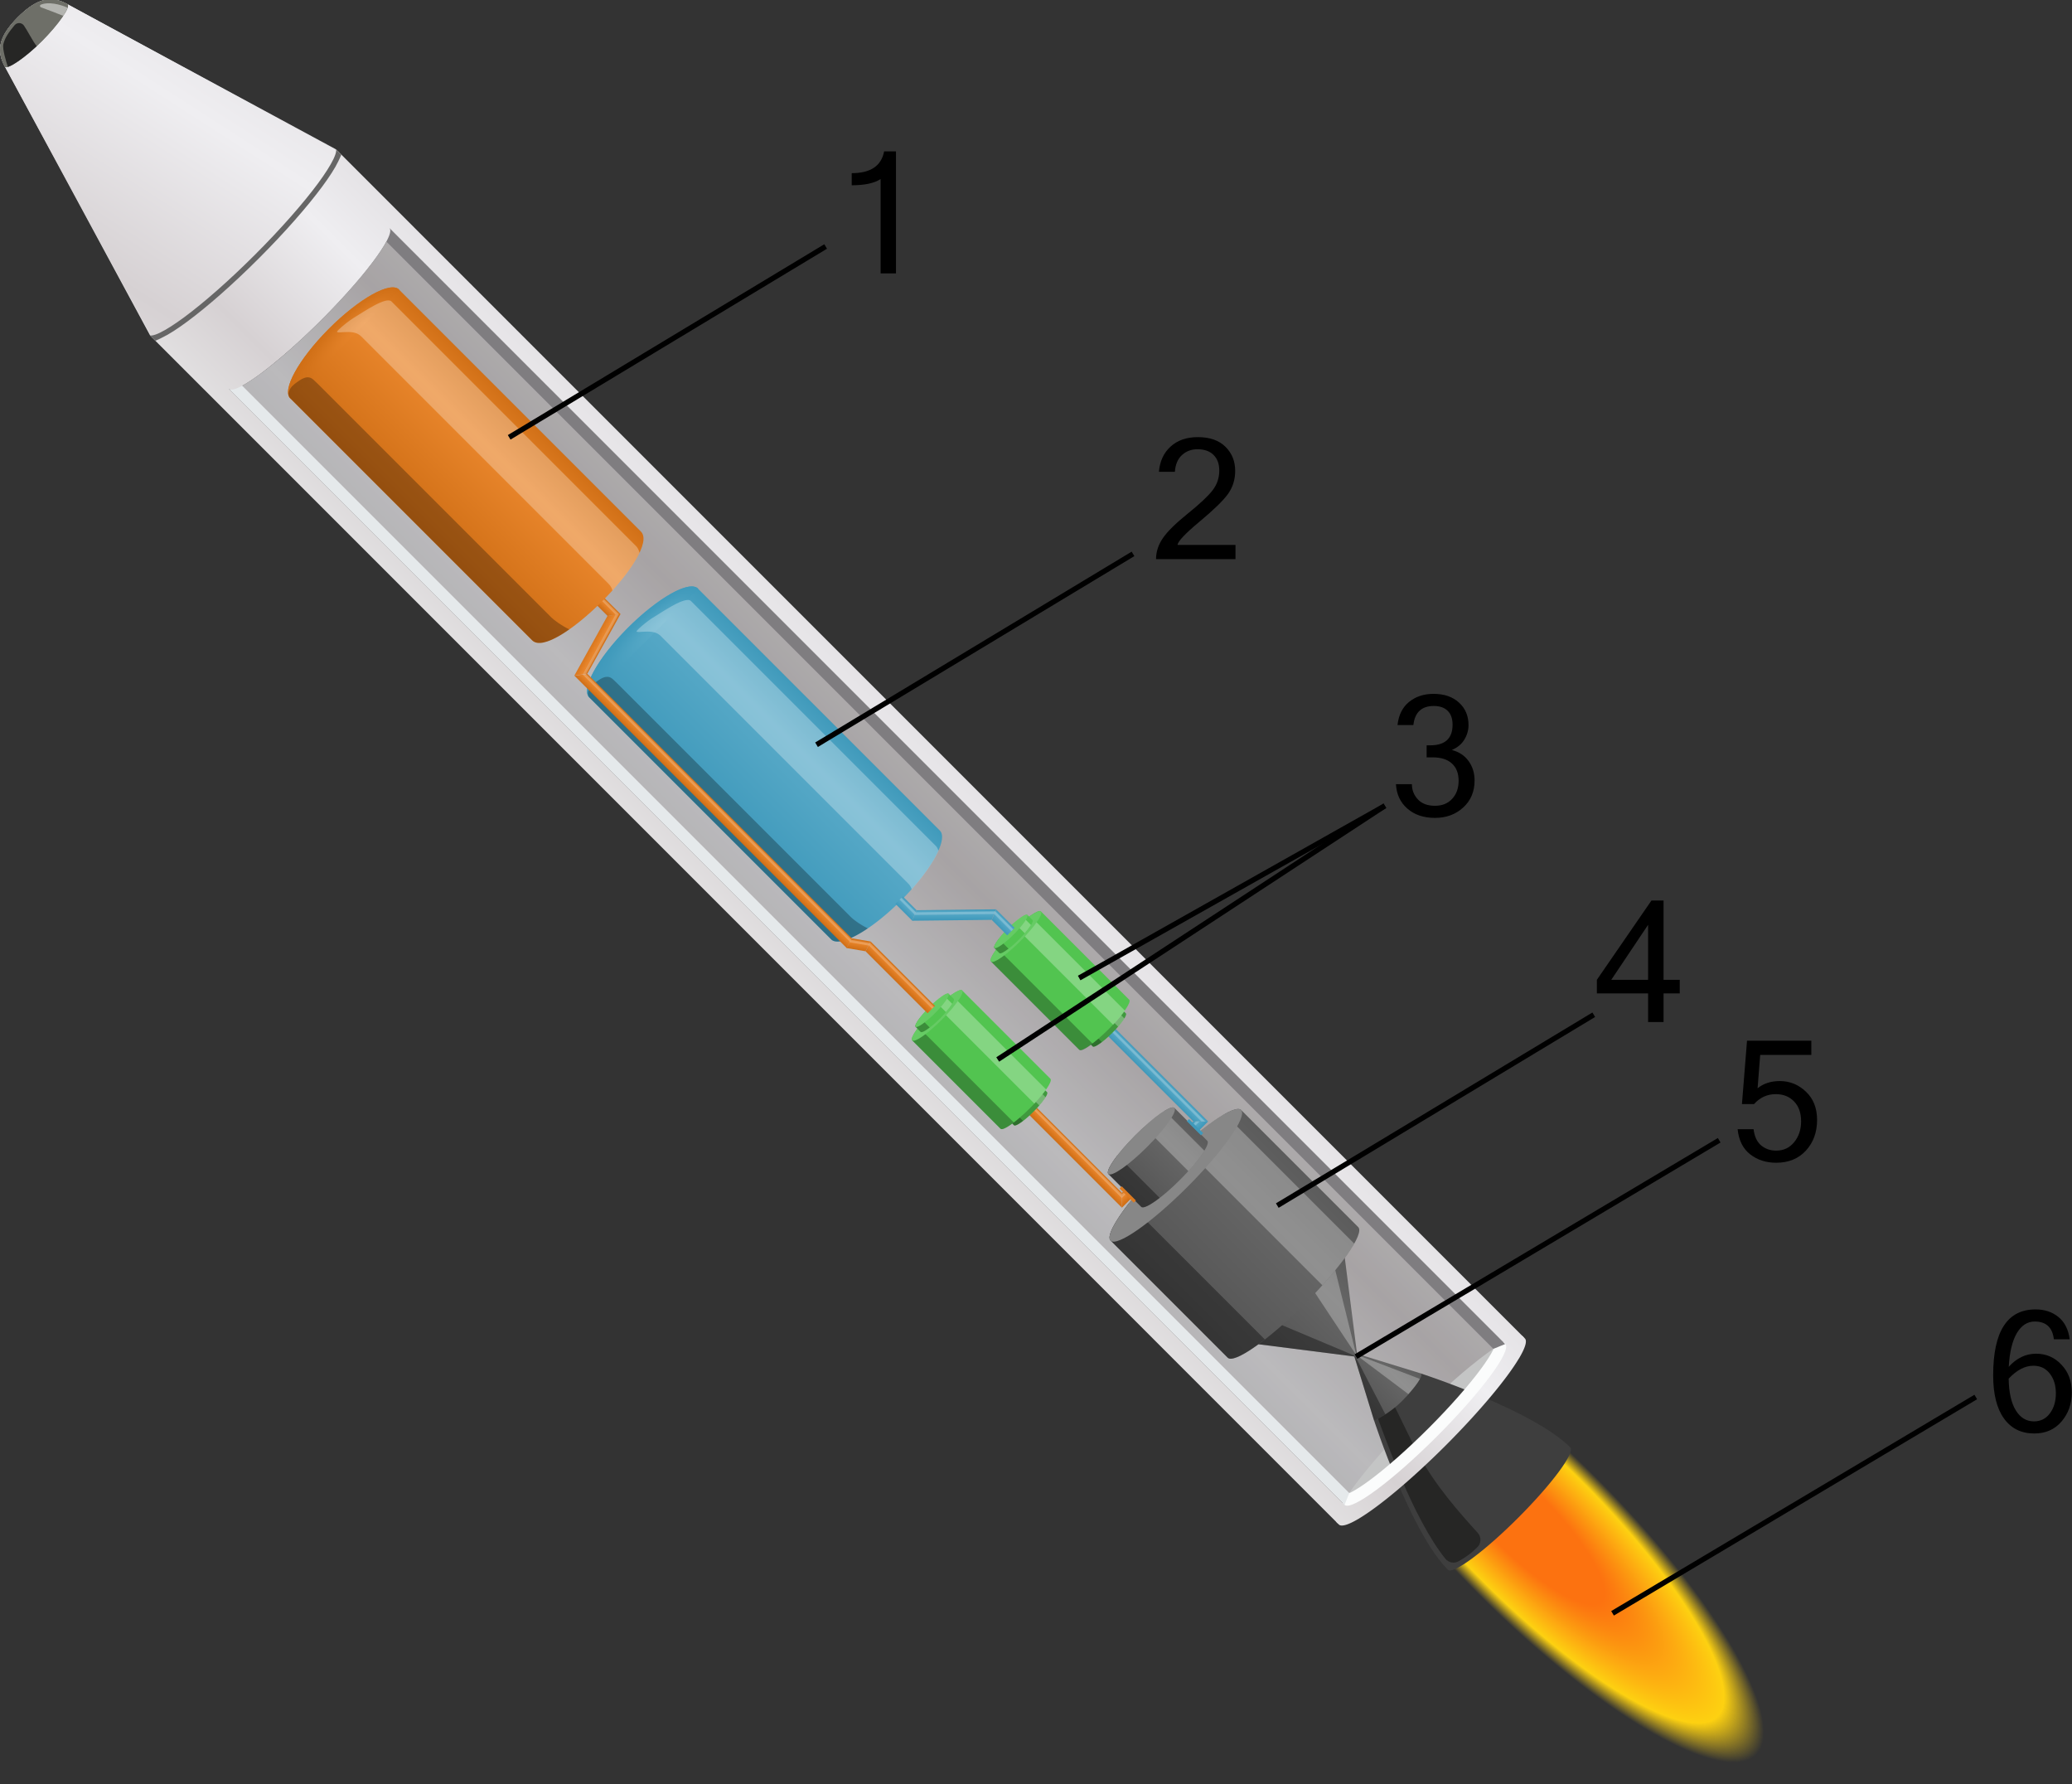 <?xml version="1.0" encoding="UTF-8"?>
<!-- Created with Inkscape (http://www.inkscape.org/) -->
<svg width="114.47mm" height="98.556mm" version="1.1" viewBox="0 0 114.47 98.556" xmlns="http://www.w3.org/2000/svg" xmlns:cc="http://creativecommons.org/ns#" xmlns:dc="http://purl.org/dc/elements/1.1/" xmlns:rdf="http://www.w3.org/1999/02/22-rdf-syntax-ns#" xmlns:xlink="http://www.w3.org/1999/xlink">
 <rect x="0" y="0" width="114.47" height="98.556" fill="#333333" stroke="none"/>
 <defs>
  <radialGradient id="radialGradient1835" cx="-329.2" cy="-256.59" r="3.635" fx="-329.11" fy="-256.06" gradientTransform="matrix(-1.153,5.3654e-6,0,-4.292,-528.23,-923.44)" gradientUnits="userSpaceOnUse">
   <stop stop-color="#fc7210" offset="0"/>
   <stop stop-color="#fc7210" offset=".384"/>
   <stop stop-color="#fdd111" offset=".846"/>
   <stop stop-color="#fdd111" stop-opacity="0" offset="1"/>
  </radialGradient>
  <linearGradient id="linearGradient8094" x1="-412.65" x2="-428.12" y1="3.688" y2="3.688" gradientTransform="matrix(.864 0 0 .864 214.43 124.25)" gradientUnits="userSpaceOnUse" spreadMethod="reflect" xlink:href="#linearGradient8237"/>
  <linearGradient id="linearGradient8237">
   <stop stop-color="#e1dfe0" offset="0"/>
   <stop stop-color="#d6d1d3" offset=".266"/>
   <stop stop-color="#efeef1" offset=".75"/>
   <stop stop-color="#e5e3e6" offset="1"/>
  </linearGradient>
  <linearGradient id="linearGradient8785" x1="-333.09" x2="-325.31" y1="-330.3" y2="-330.3" gradientTransform="translate(180.5,444.29)" gradientUnits="userSpaceOnUse" xlink:href="#linearGradient8793"/>
  <linearGradient id="linearGradient8793">
   <stop stop-color="#3d98ba" offset="0"/>
   <stop stop-color="#59aac8" offset=".726"/>
   <stop stop-color="#409abb" offset="1"/>
  </linearGradient>
  <linearGradient id="linearGradient8108" x1="-426.95" x2="-413.65" y1="-3.338" y2="-3.338" gradientTransform="translate(271.6,123.62)" gradientUnits="userSpaceOnUse" spreadMethod="reflect" xlink:href="#linearGradient8237"/>
  <linearGradient id="linearGradient8110" x1="-432.73" x2="-414.12" y1="-47.853" y2="-51.875" gradientTransform="translate(271.6,123.62)" gradientUnits="userSpaceOnUse" spreadMethod="reflect" xlink:href="#linearGradient8237"/>
  <linearGradient id="linearGradient8114" x1="-423.38" x2="-422.85" y1="24.28" y2="24.28" gradientTransform="translate(271.6,123.62)" gradientUnits="userSpaceOnUse" xlink:href="#linearGradient8725"/>
  <linearGradient id="linearGradient8725">
   <stop stop-color="#ce6d14" offset="0"/>
   <stop stop-color="#e9862c" offset=".691"/>
   <stop stop-color="#d17017" offset="1"/>
  </linearGradient>
  <linearGradient id="linearGradient8122" x1="-417.75" x2="-417.22" y1="24.28" y2="24.28" gradientTransform="translate(271.6,123.62)" gradientUnits="userSpaceOnUse" xlink:href="#linearGradient8793"/>
  <linearGradient id="linearGradient10065" x1="-332.29" x2="-326.11" y1="-281.64" y2="-281.64" gradientTransform="translate(180.5,444.29)" gradientUnits="userSpaceOnUse" xlink:href="#linearGradient8858"/>
  <linearGradient id="linearGradient8858">
   <stop stop-color="#535353" offset="0"/>
   <stop stop-color="#666" offset=".699"/>
   <stop stop-color="#5c5c5c" offset="1"/>
  </linearGradient>
  <linearGradient id="linearGradient10049" x1="-333.86" x2="-324.54" y1="-288.1" y2="-288.1" gradientTransform="translate(180.5,444.29)" gradientUnits="userSpaceOnUse" xlink:href="#linearGradient8858"/>
  <linearGradient id="linearGradient10057" x1="-331.56" x2="-326.84" y1="-293.56" y2="-293.56" gradientTransform="translate(180.5,444.29)" gradientUnits="userSpaceOnUse" xlink:href="#linearGradient8858"/>
  <linearGradient id="linearGradient10506" x1="-330.88" x2="-327.52" y1="-277.78" y2="-277.78" gradientTransform="translate(180.5,444.29)" gradientUnits="userSpaceOnUse" xlink:href="#linearGradient8858"/>
  <linearGradient id="linearGradient8138" x1="-422.66" x2="-422.66" y1="27.621" y2="27.092" gradientTransform="translate(271.6,123.62)" gradientUnits="userSpaceOnUse" xlink:href="#linearGradient8725"/>
  <linearGradient id="linearGradient8140" x1="-417.94" x2="-417.94" y1="27.621" y2="27.092" gradientTransform="translate(271.6,123.62)" gradientUnits="userSpaceOnUse" xlink:href="#linearGradient8793"/>
  <linearGradient id="linearGradient9154" x1="-329.52" x2="-329" y1="-332.76" y2="-332.76" gradientTransform="translate(180.5,444.29)" gradientUnits="userSpaceOnUse" xlink:href="#linearGradient8725"/>
  <linearGradient id="linearGradient8727" x1="-333.09" x2="-325.31" y1="-351.67" y2="-351.67" gradientUnits="userSpaceOnUse" xlink:href="#linearGradient8725"/>
  <radialGradient id="radialGradient10508" cx="-422.88" cy="-30.081" r="2.382" fy="-29.292" gradientTransform="matrix(0 -.517 1.695 0 -278.07 -570.35)" gradientUnits="userSpaceOnUse" spreadMethod="reflect">
   <stop stop-color="#eb882e" offset="0"/>
   <stop stop-color="#d4731a" offset=".726"/>
   <stop stop-color="#ce6d14" offset="1"/>
  </radialGradient>
  <linearGradient id="linearGradient8152" x1="-417.76" x2="-417.21" y1="13.123" y2="13.123" gradientTransform="translate(271.6,123.62)" gradientUnits="userSpaceOnUse" xlink:href="#linearGradient8793"/>
  <linearGradient id="linearGradient8154" x1="-420.64" x2="-420.08" y1="9.277" y2="9.277" gradientTransform="translate(271.6,123.62)" gradientUnits="userSpaceOnUse" xlink:href="#linearGradient8793"/>
  <linearGradient id="linearGradient8156" x1="-419.06" x2="-418.68" y1="11.408" y2="11.031" gradientTransform="translate(271.6,123.62)" gradientUnits="userSpaceOnUse" xlink:href="#linearGradient8793"/>
  <linearGradient id="linearGradient8158" x1="-423.38" x2="-422.85" y1="11.279" y2="11.279" gradientTransform="translate(271.6,123.62)" gradientUnits="userSpaceOnUse" xlink:href="#linearGradient8725"/>
  <linearGradient id="linearGradient8160" x1="-423.7" x2="-423.27" y1="8.855" y2="8.547" gradientTransform="translate(271.6,123.62)" gradientUnits="userSpaceOnUse" xlink:href="#linearGradient8725"/>
  <radialGradient id="radialGradient10510" cx="-422.88" cy="-30.081" r="2.382" fy="-29.292" gradientTransform="matrix(0 -.517 1.695 0 -97.571 -104.69)" gradientUnits="userSpaceOnUse" spreadMethod="reflect">
   <stop stop-color="#5dadca" offset="0"/>
   <stop stop-color="#439cbd" offset=".726"/>
   <stop stop-color="#3d98ba" offset="1"/>
  </radialGradient>
  <linearGradient id="linearGradient8162" x1="-423.96" x2="-423.4" y1="-1.38" y2="-1.38" gradientTransform="translate(271.6,123.62)" gradientUnits="userSpaceOnUse" xlink:href="#linearGradient8725"/>
  <linearGradient id="linearGradient8164" x1="-420.68" x2="-420.48" y1="-12.093" y2="-11.393" gradientTransform="translate(271.6,123.62)" gradientUnits="userSpaceOnUse" xlink:href="#linearGradient8725"/>
 </defs>
 <g transform="matrix(.773 -.773 .773 .773 62.4 -167.53)">
  <path d="m-153.37 175.47c-1e-3 -0.282 2.089-0.511 4.668-0.511 2.579-2e-5 4.67 0.229 4.669 0.511 1.274 0-1.938 19.673-4.669 19.673s-5.941-19.673-4.668-19.673z" fill="url(#radialGradient1835)"/>
  <path d="m-142.95 170.81c0-0.473-2.572-0.857-5.745-0.857s-5.745 0.384-5.745 0.857v-80.749c0 0.473 2.572 0.857 5.745 0.857s5.745-0.384 5.745-0.857z" fill="url(#linearGradient8094)"/>
  <ellipse cx="-148.7" cy="170.18" rx="6.649" ry=".992" fill="#fbfcfc"/>
  <path d="m-142.95 170.81c0-0.473-2.572-0.857-5.745-0.857s-5.745 0.384-5.745 0.857v-80.749c0 0.473 2.572 0.857 5.745 0.857s5.745-0.384 5.745-0.857z" fill-opacity=".222"/>
  <path d="m-148.76 112.87a3.886 1.105 0 0 0-3.828 1.121v17.275a3.887 1.105 0 1 0 7.774 0v-17.275a3.886 1.105 0 0 0-3.946-1.121z" color="#000000" color-rendering="auto" fill="url(#linearGradient8785)" image-rendering="auto" shape-rendering="auto" style="font-feature-settings:normal;font-variant-alternates:normal;font-variant-caps:normal;font-variant-ligatures:normal;font-variant-numeric:normal;font-variant-position:normal;isolation:auto;mix-blend-mode:normal;shape-padding:0;text-decoration-color:#000000;text-decoration-line:none;text-decoration-style:solid;text-indent:0;text-orientation:mixed;text-transform:none;white-space:normal"/>
  <path d="m-153.85 90.355v80.202l-0.592 0.25v-80.702z" fill="#e5e9eb"/>
  <path d="m-143.55 170.56v-80.202l0.591-0.25v80.702z" fill="#7f7d80"/>
  <path d="m-150.37 167.85s-2.696 5.292-2.696 7.975c-9.6e-4 0.36 1.957 0.653 4.372 0.653 2.415 2e-5 4.373-0.292 4.372-0.653 0-2.683-2.696-7.975-2.696-7.975z" fill="#3e3e3e"/>
  <path d="m-149.56 167.35c-0.198 7e-5 -0.379 0.112-0.468 0.289-0.148 0.296-0.888 1.888-1.459 3.293-0.598 1.472-1.147 3.174-1.277 4.41-0.027 0.257 0.137 0.495 0.387 0.561 0.148 0.039 0.334 0.091 0.623 0.134 0.225 0.034 0.435 0.025 0.489 0.031 0.301 0.035 0.569-0.192 0.583-0.495 0.067-1.425 0.183-3.206 0.662-4.834 0.32-1.087 0.723-2.115 0.9-2.722 0.108-0.37 0.179-0.667-0.207-0.667z" fill="#262625"/>
  <path d="m-148.7 69.257c-1.442 2.4e-4 -1.983 0.464-2.234 1.305l-4.414 14.791v84.958a6.649 0.992 0 0 0 0.904 0.498v-5.3e-4a6.649 0.992 0 0 0 5.745 0.495 6.649 0.992 0 0 0 5.744-0.497v2e-3a6.649 0.992 0 0 0 0.903-0.494v-84.961l-4.414-14.791c-0.251-0.841-0.792-1.305-2.235-1.305zm-5.743 20.802c0 0.03 0.01 0.059 0.029 0.087 0.01 0.015 0.029 0.029 0.044 0.043 0.014 0.014 0.024 0.028 0.043 0.042 0.038 0.028 0.085 0.055 0.141 0.082 0.056 0.027 0.12 0.053 0.193 0.079 0.291 0.103 0.712 0.195 1.231 0.273 0.78 0.116 1.782 0.199 2.904 0.234 0.374 0.011 0.761 0.018 1.158 0.018 0.397 0 0.784-6e-3 1.158-0.018 1.122-0.034 2.125-0.117 2.905-0.234 0.65-0.097 1.144-0.217 1.424-0.351 0.056-0.027 0.103-0.054 0.142-0.082 0.076-0.056 0.117-0.113 0.117-0.173v79.754a6.649 0.992 0 0 0-0.056-0.013c-0.375 0.419-2.775 0.743-5.688 0.743-2.915 0-5.317-0.324-5.689-0.744a6.649 0.992 0 0 0-0.056 0.013v-4.038z" fill="url(#linearGradient8108)"/>
  <path d="m-148.7 69.257c-1.442 2.6e-4 -1.983 0.464-2.234 1.305l-4.414 14.921v-0.024c0 0.069 0.046 0.135 0.135 0.2 0.088 0.065 0.219 0.127 0.388 0.187 0.336 0.119 0.823 0.225 1.425 0.315 0.602 0.09 1.318 0.162 2.114 0.212 0.795 0.05 1.67 0.078 2.588 0.078s1.792-0.028 2.588-0.078c0.795-0.05 1.512-0.123 2.114-0.212 0.602-0.09 1.089-0.197 1.425-0.315 0.168-0.059 0.298-0.122 0.387-0.187 0.088-0.064 0.134-0.131 0.134-0.198v0.022l-4.414-14.921c-0.251-0.841-0.792-1.305-2.235-1.305z" fill="url(#linearGradient8110)"/>
  <path d="m-148.7 86.482c-1.879 0-3.579-0.114-4.816-0.299-0.619-0.092-1.121-0.2-1.478-0.327-0.088-0.031-0.277-0.092-0.348-0.125l-6e-3 -0.363v-0.055c1e-3 7e-3 2e-3 0.014 2e-3 0.022 0 9e-3 9e-3 0.041 0.082 0.094 0.073 0.053 0.195 0.114 0.36 0.172 0.329 0.116 0.821 0.226 1.429 0.317 1.218 0.182 2.908 0.295 4.775 0.295 1.868 0 3.56-0.113 4.777-0.295 0.609-0.091 1.099-0.201 1.428-0.317 0.164-0.058 0.289-0.119 0.361-0.172 0.073-0.053 0.082-0.085 0.082-0.094v0.033l-6e-3 0.357c-0.07 0.034-0.261 0.1-0.348 0.131-0.358 0.126-0.86 0.234-1.478 0.327-1.237 0.185-2.938 0.299-4.816 0.299zm6.649-1.147c-4e-4 -6e-3 -4e-4 -0.012 0-0.018z" color="#000000" color-rendering="auto" fill="#666" image-rendering="auto" shape-rendering="auto" style="font-feature-settings:normal;font-variant-alternates:normal;font-variant-caps:normal;font-variant-ligatures:normal;font-variant-numeric:normal;font-variant-position:normal;isolation:auto;mix-blend-mode:normal;shape-padding:0;text-decoration-color:#000000;text-decoration-line:none;text-decoration-style:solid;text-indent:0;text-orientation:mixed;text-transform:none;white-space:normal"/>
  <path d="m-148.7 69.257c-1.442 2.6e-4 -1.983 0.464-2.234 1.305h4e-3c-0.052 0.194 1.049 0.41 2.231 0.409 1.175 2e-5 2.292-0.193 2.233-0.413-0.251-0.838-0.793-1.3-2.233-1.301zm2.234 1.301c2.1e-4 1e-3 0 3e-3 0 4e-3 0-2e-3 0-3e-3 -3e-3 -4e-3z" fill="#6e6f68"/>
  <path d="m-151.25 150.71v-6.152h-0.529v6.682z" color="#000000" color-rendering="auto" fill="url(#linearGradient8114)" image-rendering="auto" shape-rendering="auto" style="font-feature-settings:normal;font-variant-alternates:normal;font-variant-caps:normal;font-variant-ligatures:normal;font-variant-numeric:normal;font-variant-position:normal;isolation:auto;mix-blend-mode:normal;shape-padding:0;text-decoration-color:#000000;text-decoration-line:none;text-decoration-style:solid;text-indent:0;text-orientation:mixed;text-transform:none;white-space:normal"/>
  <path d="m-151.44 144.59v6.312l0.131-0.131v-6.181z" color="#000000" color-rendering="auto" fill="#fff" fill-opacity=".217" image-rendering="auto" shape-rendering="auto" style="font-feature-settings:normal;font-variant-alternates:normal;font-variant-caps:normal;font-variant-ligatures:normal;font-variant-numeric:normal;font-variant-position:normal;isolation:auto;mix-blend-mode:normal;shape-padding:0;text-decoration-color:#000000;text-decoration-line:none;text-decoration-style:solid;text-indent:0;text-orientation:mixed;text-transform:none;white-space:normal"/>
  <path d="m-151.51 144.65c-0.652 0-1.181-0.094-1.181-0.21v-0.362c0-0.116 0.529-0.21 1.181-0.21s1.181 0.094 1.181 0.21v0.362c0 0.116-0.529 0.21-1.181 0.21z" fill="#52c450"/>
  <path d="m-151.51 144.65c-0.652 0-1.181-0.094-1.181-0.21v-0.362c0-0.116 0.529-0.21 1.181-0.21s1.181 0.094 1.181 0.21v0.362c0 0.116-0.529 0.21-1.181 0.21z" fill-opacity=".222"/>
  <path d="m-151.08 143.89v0.75c0.209-0.015 0.388-0.039 0.519-0.07v-0.61c-0.131-0.032-0.31-0.056-0.519-0.07z" fill="#fff" fill-opacity=".286"/>
  <path d="m-152.21 143.91c-0.286 0.038-0.484 0.096-0.484 0.165v0.362c0 0.069 0.197 0.127 0.484 0.165z" fill-opacity=".281"/>
  <path d="m-149.73 144.08c0 0.175-0.799 0.317-1.785 0.317s-1.785-0.142-1.785-0.317v-6.311c0-0.175 0.799-0.317 1.785-0.317s1.785 0.142 1.785 0.317z" fill="#52c450"/>
  <path d="m-151.19 137.95v6.442c0.357-0.011 0.677-0.041 0.926-0.084v-6.421c-0.466-0.244-0.669-0.241-0.926 0.063z" fill="#fff" fill-opacity=".286"/>
  <path d="m-153.1 137.73c-0.082 3e-3 -0.148 0.023-0.197 0.05v6.301c0 0.108 0.258 0.187 0.698 0.251v-6.156c0-0.111 1.3e-4 -0.211-5e-3 -0.262-0.014-0.137-0.199-0.163-0.421-0.183-0.026-3e-3 -0.051-3e-3 -0.074-3e-3z" fill-opacity=".281"/>
  <ellipse cx="-151.51" cy="137.77" rx="1.785" ry=".317" fill="#66cb64"/>
  <path d="m-151.51 137.98c-0.652 0-1.181-0.094-1.181-0.21v-0.362c0-0.116 0.529-0.21 1.181-0.21s1.181 0.094 1.181 0.21v0.362c0 0.116-0.529 0.21-1.181 0.21z" fill="#52c450"/>
  <path d="m-151.08 137.21v0.75c0.209-0.015 0.388-0.039 0.519-0.07v-0.61c-0.131-0.032-0.31-0.056-0.519-0.07z" fill="#fff" fill-opacity=".286"/>
  <path d="m-152.21 137.24c-0.286 0.038-0.484 0.096-0.484 0.165v0.362c0 0.069 0.197 0.127 0.484 0.165z" fill-opacity=".281"/>
  <ellipse cx="-151.51" cy="137.4" rx="1.181" ry=".21" fill="#66cb64"/>
  <path d="m-145.62 151.24v-6.682h-0.527v6.152z" color="#000000" color-rendering="auto" fill="url(#linearGradient8122)" image-rendering="auto" shape-rendering="auto" style="font-feature-settings:normal;font-variant-alternates:normal;font-variant-caps:normal;font-variant-ligatures:normal;font-variant-numeric:normal;font-variant-position:normal;isolation:auto;mix-blend-mode:normal;shape-padding:0;text-decoration-color:#000000;text-decoration-line:none;text-decoration-style:solid;text-indent:0;text-orientation:mixed;text-transform:none;white-space:normal"/>
  <path d="m-148.79 164.86-2.991-3.866s1.382-0.548 3.087-0.548 3.087 0.245 3.087 0.548l-2.991 3.866" fill="url(#linearGradient10065)"/>
  <path d="m-150.47 160.63c-0.794 0.159-1.316 0.364-1.316 0.364l2.991 3.866c3e-3 1.3e-4 0.05 0 0.05 0z" fill-opacity=".365"/>
  <path d="m-147.78 160.48-0.891 4.386h0.013l2.511-4.173c-0.387-0.101-0.963-0.176-1.632-0.213z" fill="#fff" fill-opacity=".276"/>
  <path d="m-144.03 160.38c0 0.457-2.088 0.828-4.665 0.828s-4.665-0.371-4.665-0.828v-8.37c0-0.457 2.088-0.828 4.665-0.828s4.665 0.371 4.665 0.828z" fill="url(#linearGradient10049)"/>
  <path d="m-147.39 151.22v9.952c1.094-0.057 2.027-0.18 2.627-0.347v-9.258c-0.6-0.167-1.532-0.29-2.627-0.347z" fill="#fff" fill-opacity=".276"/>
  <path d="m-151.38 151.33c-1.194 0.15-1.979 0.396-1.979 0.675v8.37c0 0.279 0.785 0.526 1.979 0.675z" fill-opacity=".365"/>
  <ellipse cx="-148.7" cy="152.01" rx="4.665" ry=".828" fill="#878787"/>
  <path d="m-148.7 152.32c-1.303 0-2.36-0.187-2.36-0.419v-2.349c0-0.231 1.057-0.419 2.36-0.419s2.36 0.187 2.36 0.419v2.349c0 0.231-1.057 0.419-2.36 0.419z" fill="url(#linearGradient10057)"/>
  <path d="m-148.1 149.15v3.156c0.532-0.025 0.988-0.081 1.303-0.158v-2.84c-0.315-0.077-0.771-0.133-1.303-0.158z" fill="#fff" fill-opacity=".276"/>
  <path transform="translate(180.5,444.29)" d="m-330.58-295.08c-0.592 0.076-0.982 0.2-0.982 0.34v2.348c0 0.14 0.39 0.264 0.982 0.34z" fill-opacity=".365"/>
  <ellipse cx="-148.7" cy="149.55" rx="2.36" ry=".419" fill="#878787"/>
  <path d="m-148.79 164.86-1.586 2.997s0.753 0.299 1.682 0.299c0.929 0 1.682-0.134 1.682-0.299l-1.586-2.997z" fill="url(#linearGradient10506)"/>
  <g shape-rendering="auto">
   <path d="m-151.78 151.24h0.719v-0.529h-0.189z" color="#000000" color-rendering="auto" fill="url(#linearGradient8138)" image-rendering="auto" style="font-feature-settings:normal;font-variant-alternates:normal;font-variant-caps:normal;font-variant-ligatures:normal;font-variant-numeric:normal;font-variant-position:normal;isolation:auto;mix-blend-mode:normal;shape-padding:0;text-decoration-color:#000000;text-decoration-line:none;text-decoration-style:solid;text-indent:0;text-orientation:mixed;text-transform:none;white-space:normal"/>
   <path d="m-151.3 150.76-0.131 0.131h0.375v-0.131z" color="#000000" color-rendering="auto" fill="#fff" fill-opacity=".217" image-rendering="auto" style="font-feature-settings:normal;font-variant-alternates:normal;font-variant-caps:normal;font-variant-ligatures:normal;font-variant-numeric:normal;font-variant-position:normal;isolation:auto;mix-blend-mode:normal;shape-padding:0;text-decoration-color:#000000;text-decoration-line:none;text-decoration-style:solid;text-indent:0;text-orientation:mixed;text-transform:none;white-space:normal"/>
   <path d="m-146.15 150.71h-0.189v0.529h0.717z" color="#000000" color-rendering="auto" fill="url(#linearGradient8140)" image-rendering="auto" style="font-feature-settings:normal;font-variant-alternates:normal;font-variant-caps:normal;font-variant-ligatures:normal;font-variant-numeric:normal;font-variant-position:normal;isolation:auto;mix-blend-mode:normal;shape-padding:0;text-decoration-color:#000000;text-decoration-line:none;text-decoration-style:solid;text-indent:0;text-orientation:mixed;text-transform:none;white-space:normal"/>
   <path d="m-148.49 112.12v-1.162h-0.529v0.762z" color="#000000" color-rendering="auto" fill="url(#linearGradient9154)" image-rendering="auto" style="font-feature-settings:normal;font-variant-alternates:normal;font-variant-caps:normal;font-variant-ligatures:normal;font-variant-numeric:normal;font-variant-position:normal;isolation:auto;mix-blend-mode:normal;shape-padding:0;text-decoration-color:#000000;text-decoration-line:none;text-decoration-style:solid;text-indent:0;text-orientation:mixed;text-transform:none;white-space:normal"/>
   <path d="m-148.68 110.95v1.02l0.133 0.1v-1.12z" color="#000000" color-rendering="auto" fill="#fff" fill-opacity=".207" image-rendering="auto" style="font-feature-settings:normal;font-variant-alternates:normal;font-variant-caps:normal;font-variant-ligatures:normal;font-variant-numeric:normal;font-variant-position:normal;isolation:auto;mix-blend-mode:normal;shape-padding:0;text-decoration-color:#000000;text-decoration-line:none;text-decoration-style:solid;text-indent:0;text-orientation:mixed;text-transform:none;white-space:normal"/>
  </g>
  <g transform="translate(180.5,444.29)" shape-rendering="auto">
   <path d="m-329.26-352.79c-2.146 9e-3 -3.859 0.511-3.828 1.121v17.275c0 1.474 7.774 1.474 7.774 0v-17.275c0.032-0.623-1.754-1.131-3.946-1.121z" color="#000000" color-rendering="auto" fill="url(#linearGradient8727)" image-rendering="auto" style="font-feature-settings:normal;font-variant-alternates:normal;font-variant-caps:normal;font-variant-ligatures:normal;font-variant-numeric:normal;font-variant-position:normal;isolation:auto;mix-blend-mode:normal;shape-padding:0;text-decoration-color:#000000;text-decoration-line:none;text-decoration-style:solid;text-indent:0;text-orientation:mixed;text-transform:none;white-space:normal"/>
   <path d="m-325.31-351.67c0.032-0.623-1.754-1.131-3.946-1.121-2.146 9e-3 -3.859 0.511-3.828 1.121" color="#000000" color-rendering="auto" fill="url(#radialGradient10508)" image-rendering="auto" style="font-feature-settings:normal;font-variant-alternates:normal;font-variant-caps:normal;font-variant-ligatures:normal;font-variant-numeric:normal;font-variant-position:normal;isolation:auto;mix-blend-mode:normal;shape-padding:0;text-decoration-color:#000000;text-decoration-line:none;text-decoration-style:solid;text-indent:0;text-orientation:mixed;text-transform:none;white-space:normal"/>
  </g>
  <path d="m-152.09 92.238c-0.169 7e-3 -0.308 0.064-0.407 0.144-0.058 0.078-0.088 0.159-0.084 0.243v17.275c0 0.447 0.719 0.756 1.715 0.932-0.145-0.407-0.216-0.866-0.216-1.061v-16.295c0-0.307 0-0.585-0.01-0.725-0.029-0.381-0.401-0.452-0.847-0.506-0.052-6e-3 -0.102-8e-3 -0.15-6e-3z" fill-opacity=".281"/>
  <path d="m-148.38 91.882c-0.076-3e-3 -0.128 3e-3 -0.145 0.01-0.066 0.032 0.149 0.196 0.239 0.279 0.219 0.2 0.45 0.423 0.45 0.767v17.658c0 0.179-0.047 0.3-0.101 0.389 0.895-0.045 1.732-0.172 2.314-0.38 0.065-0.109 0.117-0.233 0.117-0.352v-17.491c0-0.368-1.276-0.608-1.959-0.771-0.259-0.062-0.688-0.105-0.915-0.109z" fill="#fff" fill-opacity=".286"/>
  <path d="m-145.86 144.56v6.44l0.133 0.133v-6.573z" color="#000000" color-rendering="auto" fill="#fff" fill-opacity=".208" image-rendering="auto" shape-rendering="auto" style="font-feature-settings:normal;font-variant-alternates:normal;font-variant-caps:normal;font-variant-ligatures:normal;font-variant-numeric:normal;font-variant-position:normal;isolation:auto;mix-blend-mode:normal;shape-padding:0;text-decoration-color:#000000;text-decoration-line:none;text-decoration-style:solid;text-indent:0;text-orientation:mixed;text-transform:none;white-space:normal"/>
  <path d="m-145.88 144.65c-0.652 0-1.181-0.094-1.181-0.21v-0.362c0-0.116 0.529-0.21 1.181-0.21s1.181 0.094 1.181 0.21v0.362c0 0.116-0.529 0.21-1.181 0.21z" fill="#52c450"/>
  <path d="m-145.88 144.65c-0.652 0-1.181-0.094-1.181-0.21v-0.362c0-0.116 0.529-0.21 1.181-0.21s1.181 0.094 1.181 0.21v0.362c0 0.116-0.529 0.21-1.181 0.21z" fill-opacity=".222"/>
  <path d="m-145.45 143.89v0.75c0.209-0.015 0.388-0.039 0.519-0.07v-0.61c-0.131-0.032-0.31-0.056-0.519-0.07z" fill="#fff" fill-opacity=".286"/>
  <path d="m-146.58 143.91c-0.286 0.038-0.484 0.096-0.484 0.165v0.362c0 0.069 0.197 0.127 0.484 0.165z" fill-opacity=".281"/>
  <path d="m-144.09 144.07c0 0.175-0.799 0.317-1.785 0.317s-1.785-0.142-1.785-0.317v-6.311c0-0.175 0.799-0.317 1.785-0.317s1.785 0.142 1.785 0.317z" fill="#52c450"/>
  <path d="m-145.56 137.95v6.442c0.357-0.011 0.677-0.041 0.926-0.084v-6.421c-0.466-0.244-0.669-0.241-0.926 0.063z" fill="#fff" fill-opacity=".286"/>
  <path d="m-147.47 137.73c-0.082 3e-3 -0.148 0.023-0.197 0.05v6.301c0 0.108 0.258 0.187 0.698 0.251v-6.156c0-0.111 1.3e-4 -0.211-5e-3 -0.262-0.014-0.137-0.199-0.163-0.421-0.183-0.026-3e-3 -0.051-3e-3 -0.074-3e-3z" fill-opacity=".281"/>
  <ellipse cx="-145.88" cy="137.77" rx="1.785" ry=".317" fill="#66cb64"/>
  <path d="m-145.88 137.98c-0.652 0-1.181-0.094-1.181-0.21v-0.362c0-0.116 0.529-0.21 1.181-0.21s1.181 0.094 1.181 0.21v0.362c0 0.116-0.529 0.21-1.181 0.21z" fill="#52c450"/>
  <path d="m-145.45 137.21v0.75c0.209-0.015 0.388-0.039 0.519-0.07v-0.61c-0.131-0.032-0.31-0.056-0.519-0.07z" fill="#fff" fill-opacity=".286"/>
  <path d="m-146.58 137.24c-0.286 0.038-0.484 0.096-0.484 0.165v0.362c0 0.069 0.197 0.127 0.484 0.165z" fill-opacity=".281"/>
  <ellipse cx="-145.88" cy="137.4" rx="1.181" ry=".21" fill="#66cb64"/>
  <g shape-rendering="auto">
   <path d="m-146.15 136.31v1.1h0.529v-1.322z" color="#000000" color-rendering="auto" fill="url(#linearGradient8152)" image-rendering="auto" style="font-feature-settings:normal;font-variant-alternates:normal;font-variant-caps:normal;font-variant-ligatures:normal;font-variant-numeric:normal;font-variant-position:normal;isolation:auto;mix-blend-mode:normal;shape-padding:0;text-decoration-color:#000000;text-decoration-line:none;text-decoration-style:solid;text-indent:0;text-orientation:mixed;text-transform:none;white-space:normal"/>
   <path d="m-148.49 133.27v-0.984h-0.529v1.207z" color="#000000" color-rendering="auto" fill="url(#linearGradient8154)" image-rendering="auto" style="font-feature-settings:normal;font-variant-alternates:normal;font-variant-caps:normal;font-variant-ligatures:normal;font-variant-numeric:normal;font-variant-position:normal;isolation:auto;mix-blend-mode:normal;shape-padding:0;text-decoration-color:#000000;text-decoration-line:none;text-decoration-style:solid;text-indent:0;text-orientation:mixed;text-transform:none;white-space:normal"/>
   <path d="m-145.62 136.08-2.875-2.811-0.529 0.223 2.875 2.811z" color="#000000" color-rendering="auto" fill="url(#linearGradient8156)" image-rendering="auto" style="font-feature-settings:normal;font-variant-alternates:normal;font-variant-caps:normal;font-variant-ligatures:normal;font-variant-numeric:normal;font-variant-position:normal;isolation:auto;mix-blend-mode:normal;shape-padding:0;text-decoration-color:#000000;text-decoration-line:none;text-decoration-style:solid;text-indent:0;text-orientation:mixed;text-transform:none;white-space:normal"/>
   <path d="m-151.78 132.92v4.428h0.529v-4.596z" color="#000000" color-rendering="auto" fill="url(#linearGradient8158)" image-rendering="auto" style="font-feature-settings:normal;font-variant-alternates:normal;font-variant-caps:normal;font-variant-ligatures:normal;font-variant-numeric:normal;font-variant-position:normal;isolation:auto;mix-blend-mode:normal;shape-padding:0;text-decoration-color:#000000;text-decoration-line:none;text-decoration-style:solid;text-indent:0;text-orientation:mixed;text-transform:none;white-space:normal"/>
   <path d="m-151.25 132.75-0.566-0.797-0.529 0.17 0.566 0.795z" color="#000000" color-rendering="auto" fill="url(#linearGradient8160)" image-rendering="auto" style="font-feature-settings:normal;font-variant-alternates:normal;font-variant-caps:normal;font-variant-ligatures:normal;font-variant-numeric:normal;font-variant-position:normal;isolation:auto;mix-blend-mode:normal;shape-padding:0;text-decoration-color:#000000;text-decoration-line:none;text-decoration-style:solid;text-indent:0;text-orientation:mixed;text-transform:none;white-space:normal"/>
   <path d="m-144.81 113.99c0.032-0.623-1.754-1.131-3.946-1.121-2.146 9e-3 -3.859 0.511-3.828 1.121" color="#000000" color-rendering="auto" fill="url(#radialGradient10510)" image-rendering="auto" style="font-feature-settings:normal;font-variant-alternates:normal;font-variant-caps:normal;font-variant-ligatures:normal;font-variant-numeric:normal;font-variant-position:normal;isolation:auto;mix-blend-mode:normal;shape-padding:0;text-decoration-color:#000000;text-decoration-line:none;text-decoration-style:solid;text-indent:0;text-orientation:mixed;text-transform:none;white-space:normal"/>
  </g>
  <path d="m-152.09 113.64c-0.169 7e-3 -0.308 0.065-0.407 0.145-0.058 0.078-0.088 0.159-0.084 0.243v17.239a3.887 1.105 0 0 0 1.698 0.913c-0.133-0.393-0.199-0.82-0.199-1.006v-16.295c0-0.307 0-0.586-0.01-0.726-0.029-0.381-0.401-0.451-0.847-0.506-0.052-6e-3 -0.102-8e-3 -0.15-6e-3z" fill-opacity=".281"/>
  <path d="m-148.38 113.29c-0.076 0-0.128 3e-3 -0.145 0.01-0.066 0.032 0.149 0.196 0.239 0.279 0.219 0.2 0.45 0.423 0.45 0.767v17.658c0 0.157-0.038 0.265-0.084 0.351a3.887 1.105 0 0 0 2.335-0.421c0.044-0.088 0.079-0.181 0.079-0.273v-17.491c0-0.368-1.276-0.608-1.959-0.771-0.259-0.062-0.688-0.105-0.915-0.109z" fill="#fff" fill-opacity=".286"/>
  <path d="m-151.81 131.96v-18.892l-0.529-0.398v19.46z" color="#000000" color-rendering="auto" fill="url(#linearGradient8162)" image-rendering="auto" shape-rendering="auto" style="font-feature-settings:normal;font-variant-alternates:normal;font-variant-caps:normal;font-variant-ligatures:normal;font-variant-numeric:normal;font-variant-position:normal;isolation:auto;mix-blend-mode:normal;shape-padding:0;text-decoration-color:#000000;text-decoration-line:none;text-decoration-style:solid;text-indent:0;text-orientation:mixed;text-transform:none;white-space:normal"/>
  <path d="m-151.81 113.06 3.32-0.947-0.529-0.4-3.32 0.949z" color="#000000" color-rendering="auto" fill="url(#linearGradient8164)" image-rendering="auto" shape-rendering="auto" style="font-feature-settings:normal;font-variant-alternates:normal;font-variant-caps:normal;font-variant-ligatures:normal;font-variant-numeric:normal;font-variant-position:normal;isolation:auto;mix-blend-mode:normal;shape-padding:0;text-decoration-color:#000000;text-decoration-line:none;text-decoration-style:solid;text-indent:0;text-orientation:mixed;text-transform:none;white-space:normal"/>
  <path d="m-142.95 169.81c0 0.473-2.572 0.857-5.745 0.857s-5.745-0.384-5.745-0.857l0.592-0.25c0.026 0.011 0.021 0.013 0.056 0.025 0.227 0.08 0.624 0.17 1.122 0.245 0.996 0.149 2.412 0.245 3.974 0.245 1.562 0 2.979-0.096 3.976-0.245 0.498-0.074 0.895-0.165 1.122-0.245 0.035-0.012 0.03-0.014 0.056-0.025z" fill="#fbfcfc"/>
  <path transform="translate(180.5,444.29)" d="m-329.2-375.04c-1.442 2.6e-4 -1.983 0.464-2.234 1.305h4e-3c-0.052 0.194 1.05 0.409 2.232 0.408 1.173 2e-5 2.284-0.192 2.228-0.412 3e-3 1e-3 4e-3 2e-3 4e-3 4e-3 0-1e-3 2.1e-4 -3e-3 0-4e-3 -0.251-0.838-0.793-1.3-2.232-1.301z" fill="#6e6f68"/>
  <path d="m-149.07 69.423h-0.034c-0.451 0.039-0.811 0.105-1.086 0.28-0.215 0.137-0.536 0.761-0.638 0.956-3e-3 4e-3 -3e-3 8e-3 -4e-3 0.011 0.241 0.137 0.951 0.261 1.768 0.291 2.4e-4 -3e-3 3e-3 -5e-3 3e-3 -7e-3 0.018-0.248 0.236-0.929 0.278-1.187 0.029-0.178-0.106-0.34-0.286-0.345z" fill="#1a1a1a" fill-opacity=".857"/>
  <path d="m-147.46 69.622c-0.052 2.4e-4 -0.086 0.054-0.064 0.101 0.131 0.282 0.362 0.796 0.492 1.103 0.198-0.041 0.351-0.087 0.446-0.138-0.15-0.39-0.461-0.9-0.847-1.06-9e-3 -4e-3 -0.018-6e-3 -0.028-6e-3z" fill="#fff" fill-opacity=".478"/>
  <path d="m-148.79 164.86-1.58 2.99-6e-3 7e-3s0.248 0.096 0.628 0.179l1.007-3.176z" fill-opacity=".365"/>
  <path d="m-148.67 164.86 0.466 3.277c0.404-0.022 0.746-0.068 0.955-0.132l-1.408-3.146z" fill="#fff" fill-opacity=".276"/>
  <g fill="#fff" shape-rendering="auto">
   <g fill-opacity=".207">
    <path d="m-152 112.92v19.096l0.131-0.042v-18.956z" color="#000000" color-rendering="auto" image-rendering="auto" style="font-feature-settings:normal;font-variant-alternates:normal;font-variant-caps:normal;font-variant-ligatures:normal;font-variant-numeric:normal;font-variant-position:normal;isolation:auto;mix-blend-mode:normal;shape-padding:0;text-decoration-color:#000000;text-decoration-line:none;text-decoration-style:solid;text-indent:0;text-orientation:mixed;text-transform:none;white-space:normal"/>
    <path d="m-151.9 131.98-0.131 0.042 0.562 0.798 0.093-0.03 0.031-0.022z" color="#000000" color-rendering="auto" image-rendering="auto" style="font-feature-settings:normal;font-variant-alternates:normal;font-variant-caps:normal;font-variant-ligatures:normal;font-variant-numeric:normal;font-variant-position:normal;isolation:auto;mix-blend-mode:normal;shape-padding:0;text-decoration-color:#000000;text-decoration-line:none;text-decoration-style:solid;text-indent:0;text-orientation:mixed;text-transform:none;white-space:normal"/>
    <path d="m-151.32 132.77-0.133 0.042v4.532h0.133z" color="#000000" color-rendering="auto" image-rendering="auto" style="font-feature-settings:normal;font-variant-alternates:normal;font-variant-caps:normal;font-variant-ligatures:normal;font-variant-numeric:normal;font-variant-position:normal;isolation:auto;mix-blend-mode:normal;shape-padding:0;text-decoration-color:#000000;text-decoration-line:none;text-decoration-style:solid;text-indent:0;text-orientation:mixed;text-transform:none;white-space:normal"/>
    <path d="m-148.7 111.96-3.303 0.961 0.132 0.099 3.303-0.961z" color="#000000" color-rendering="auto" image-rendering="auto" style="font-feature-settings:normal;font-variant-alternates:normal;font-variant-caps:normal;font-variant-ligatures:normal;font-variant-numeric:normal;font-variant-position:normal;isolation:auto;mix-blend-mode:normal;shape-padding:0;text-decoration-color:#000000;text-decoration-line:none;text-decoration-style:solid;text-indent:0;text-orientation:mixed;text-transform:none;white-space:normal"/>
   </g>
   <g fill-opacity=".208">
    <path d="m-148.72 132.29v1.081l0.131-0.055v-1.026z" color="#000000" color-rendering="auto" image-rendering="auto" style="font-feature-settings:normal;font-variant-alternates:normal;font-variant-caps:normal;font-variant-ligatures:normal;font-variant-numeric:normal;font-variant-position:normal;isolation:auto;mix-blend-mode:normal;shape-padding:0;text-decoration-color:#000000;text-decoration-line:none;text-decoration-style:solid;text-indent:0;text-orientation:mixed;text-transform:none;white-space:normal"/>
    <path d="m-148.6 133.32-0.132 0.056 2.88 2.808 0.134-0.056z" color="#000000" color-rendering="auto" image-rendering="auto" style="font-feature-settings:normal;font-variant-alternates:normal;font-variant-caps:normal;font-variant-ligatures:normal;font-variant-numeric:normal;font-variant-position:normal;isolation:auto;mix-blend-mode:normal;shape-padding:0;text-decoration-color:#000000;text-decoration-line:none;text-decoration-style:solid;text-indent:0;text-orientation:mixed;text-transform:none;white-space:normal"/>
    <path d="m-145.72 136.13-0.133 0.056v1.222h0.133z" color="#000000" color-rendering="auto" image-rendering="auto" style="font-feature-settings:normal;font-variant-alternates:normal;font-variant-caps:normal;font-variant-ligatures:normal;font-variant-numeric:normal;font-variant-position:normal;isolation:auto;mix-blend-mode:normal;shape-padding:0;text-decoration-color:#000000;text-decoration-line:none;text-decoration-style:solid;text-indent:0;text-orientation:mixed;text-transform:none;white-space:normal"/>
    <path d="m-146.34 150.8v0.133h0.412l-0.133-0.133z" color="#000000" color-rendering="auto" image-rendering="auto" style="font-feature-settings:normal;font-variant-alternates:normal;font-variant-caps:normal;font-variant-ligatures:normal;font-variant-numeric:normal;font-variant-position:normal;isolation:auto;mix-blend-mode:normal;shape-padding:0;text-decoration-color:#000000;text-decoration-line:none;text-decoration-style:solid;text-indent:0;text-orientation:mixed;text-transform:none;white-space:normal"/>
   </g>
  </g>
  <rect x="-151.18" y="150.47" width=".156" height="1.011" fill="#dc7a20" fill-rule="evenodd"/>
  <rect x="-146.37" y="150.47" width=".156" height="1.011" fill="#3f99bb" fill-rule="evenodd"/>
 </g>
 <path d="m49.5 15.101h-0.85v-5.212q-0.515 0.344-1.596 0.344v-0.669q1.56 0 1.79-1.202h0.655z" stroke-width=".289"/>
 <path d="m45.11 41.134 17.484-10.541" fill="none" stroke="#000" stroke-width=".289px"/>
 <path d="m68.256 30.883h-4.389q0-0.606 0.375-1.157t1.374-1.356q1.004-0.809 1.374-1.288 0.371-0.484 0.371-1.094 0-0.547-0.316-0.859-0.316-0.316-0.89-0.316-0.497 0-0.85 0.316t-0.398 0.931h-0.881q0.072-0.872 0.642-1.392 0.574-0.524 1.505-0.524 0.99 0 1.528 0.533 0.538 0.529 0.538 1.329 0 0.723-0.398 1.279-0.398 0.551-1.582 1.537-1.18 0.985-1.202 1.275h3.2z" stroke-width=".289"/>
 <path d="m55.12 58.518 21.39-14.013" fill="none" stroke="#000" stroke-width=".289px"/>
 <path d="m80.204 41.423q0.606 0.158 0.931 0.615 0.33 0.457 0.33 1.071 0 0.918-0.628 1.492t-1.56 0.574q-0.936 0-1.523-0.511-0.588-0.511-0.633-1.352h0.881q0 0.488 0.33 0.841 0.33 0.353 0.945 0.353 0.597 0 0.949-0.384 0.357-0.384 0.357-0.994 0-0.624-0.371-0.958-0.366-0.339-1.071-0.339h-0.325v-0.664h0.194q1.239 0 1.239-1.139 0-0.502-0.271-0.768t-0.764-0.267q-1.012 0-1.13 1.053h-0.877q0.095-0.841 0.642-1.279 0.547-0.443 1.347-0.443 0.886 0 1.41 0.484 0.524 0.479 0.524 1.239 0 0.425-0.231 0.805-0.226 0.375-0.696 0.574z" stroke-width=".289"/>
 <g fill="none" stroke="#000" stroke-width=".289px">
  <path d="m59.62 54.018 16.889-9.512"/>
  <path d="m28.13 24.155 17.484-10.541"/>
  <path d="m70.565 66.588 17.484-10.541"/>
 </g>
 <path d="m92.8 54.868h-0.895v1.582h-0.854v-1.582h-2.83v-0.75l3.015-4.38h0.669v4.38h0.895zm-1.749-0.75v-3.038l-2.034 3.038z" stroke-width=".289"/>
 <path d="m74.912 74.928 20.067-11.948" fill="none" stroke="#000" stroke-width=".289px"/>
 <path d="m97.1 60.108q0.493-0.398 1.23-0.398 0.827 0 1.442 0.588 0.615 0.583 0.615 1.56 0 1.022-0.619 1.695-0.615 0.669-1.641 0.669-0.841 0-1.438-0.466t-0.692-1.388h0.881q0.072 0.601 0.416 0.895 0.348 0.289 0.832 0.289 0.615 0 0.994-0.466 0.384-0.466 0.384-1.153 0-0.696-0.389-1.098-0.389-0.402-1.008-0.402-0.71 0-1.202 0.547h-0.669l0.28-3.499h3.553v0.787h-2.825z" stroke-width=".289"/>
 <path d="m89.087 89.108 20.067-11.948" fill="none" stroke="#000" stroke-width=".289px"/>
 <path d="m110.98 75.488q0.655-0.719 1.505-0.719 0.832 0 1.401 0.606 0.574 0.601 0.574 1.532 0 0.945-0.57 1.609-0.565 0.66-1.505 0.66-1.076 0-1.673-0.827-0.597-0.832-0.597-2.387 0-3.639 2.341-3.639 0.746 0 1.261 0.416 0.515 0.416 0.628 1.234h-0.877q-0.113-0.981-1.058-0.981-0.61 0-0.99 0.646-0.375 0.642-0.443 1.849zm-9e-3 0.66q0.018 1.139 0.393 1.749 0.375 0.61 1.004 0.61 0.551 0 0.881-0.443 0.33-0.443 0.33-1.103 0-0.669-0.339-1.098-0.335-0.429-0.9-0.429-0.701 0-1.37 0.714z" stroke-width=".289"/>
</svg>
